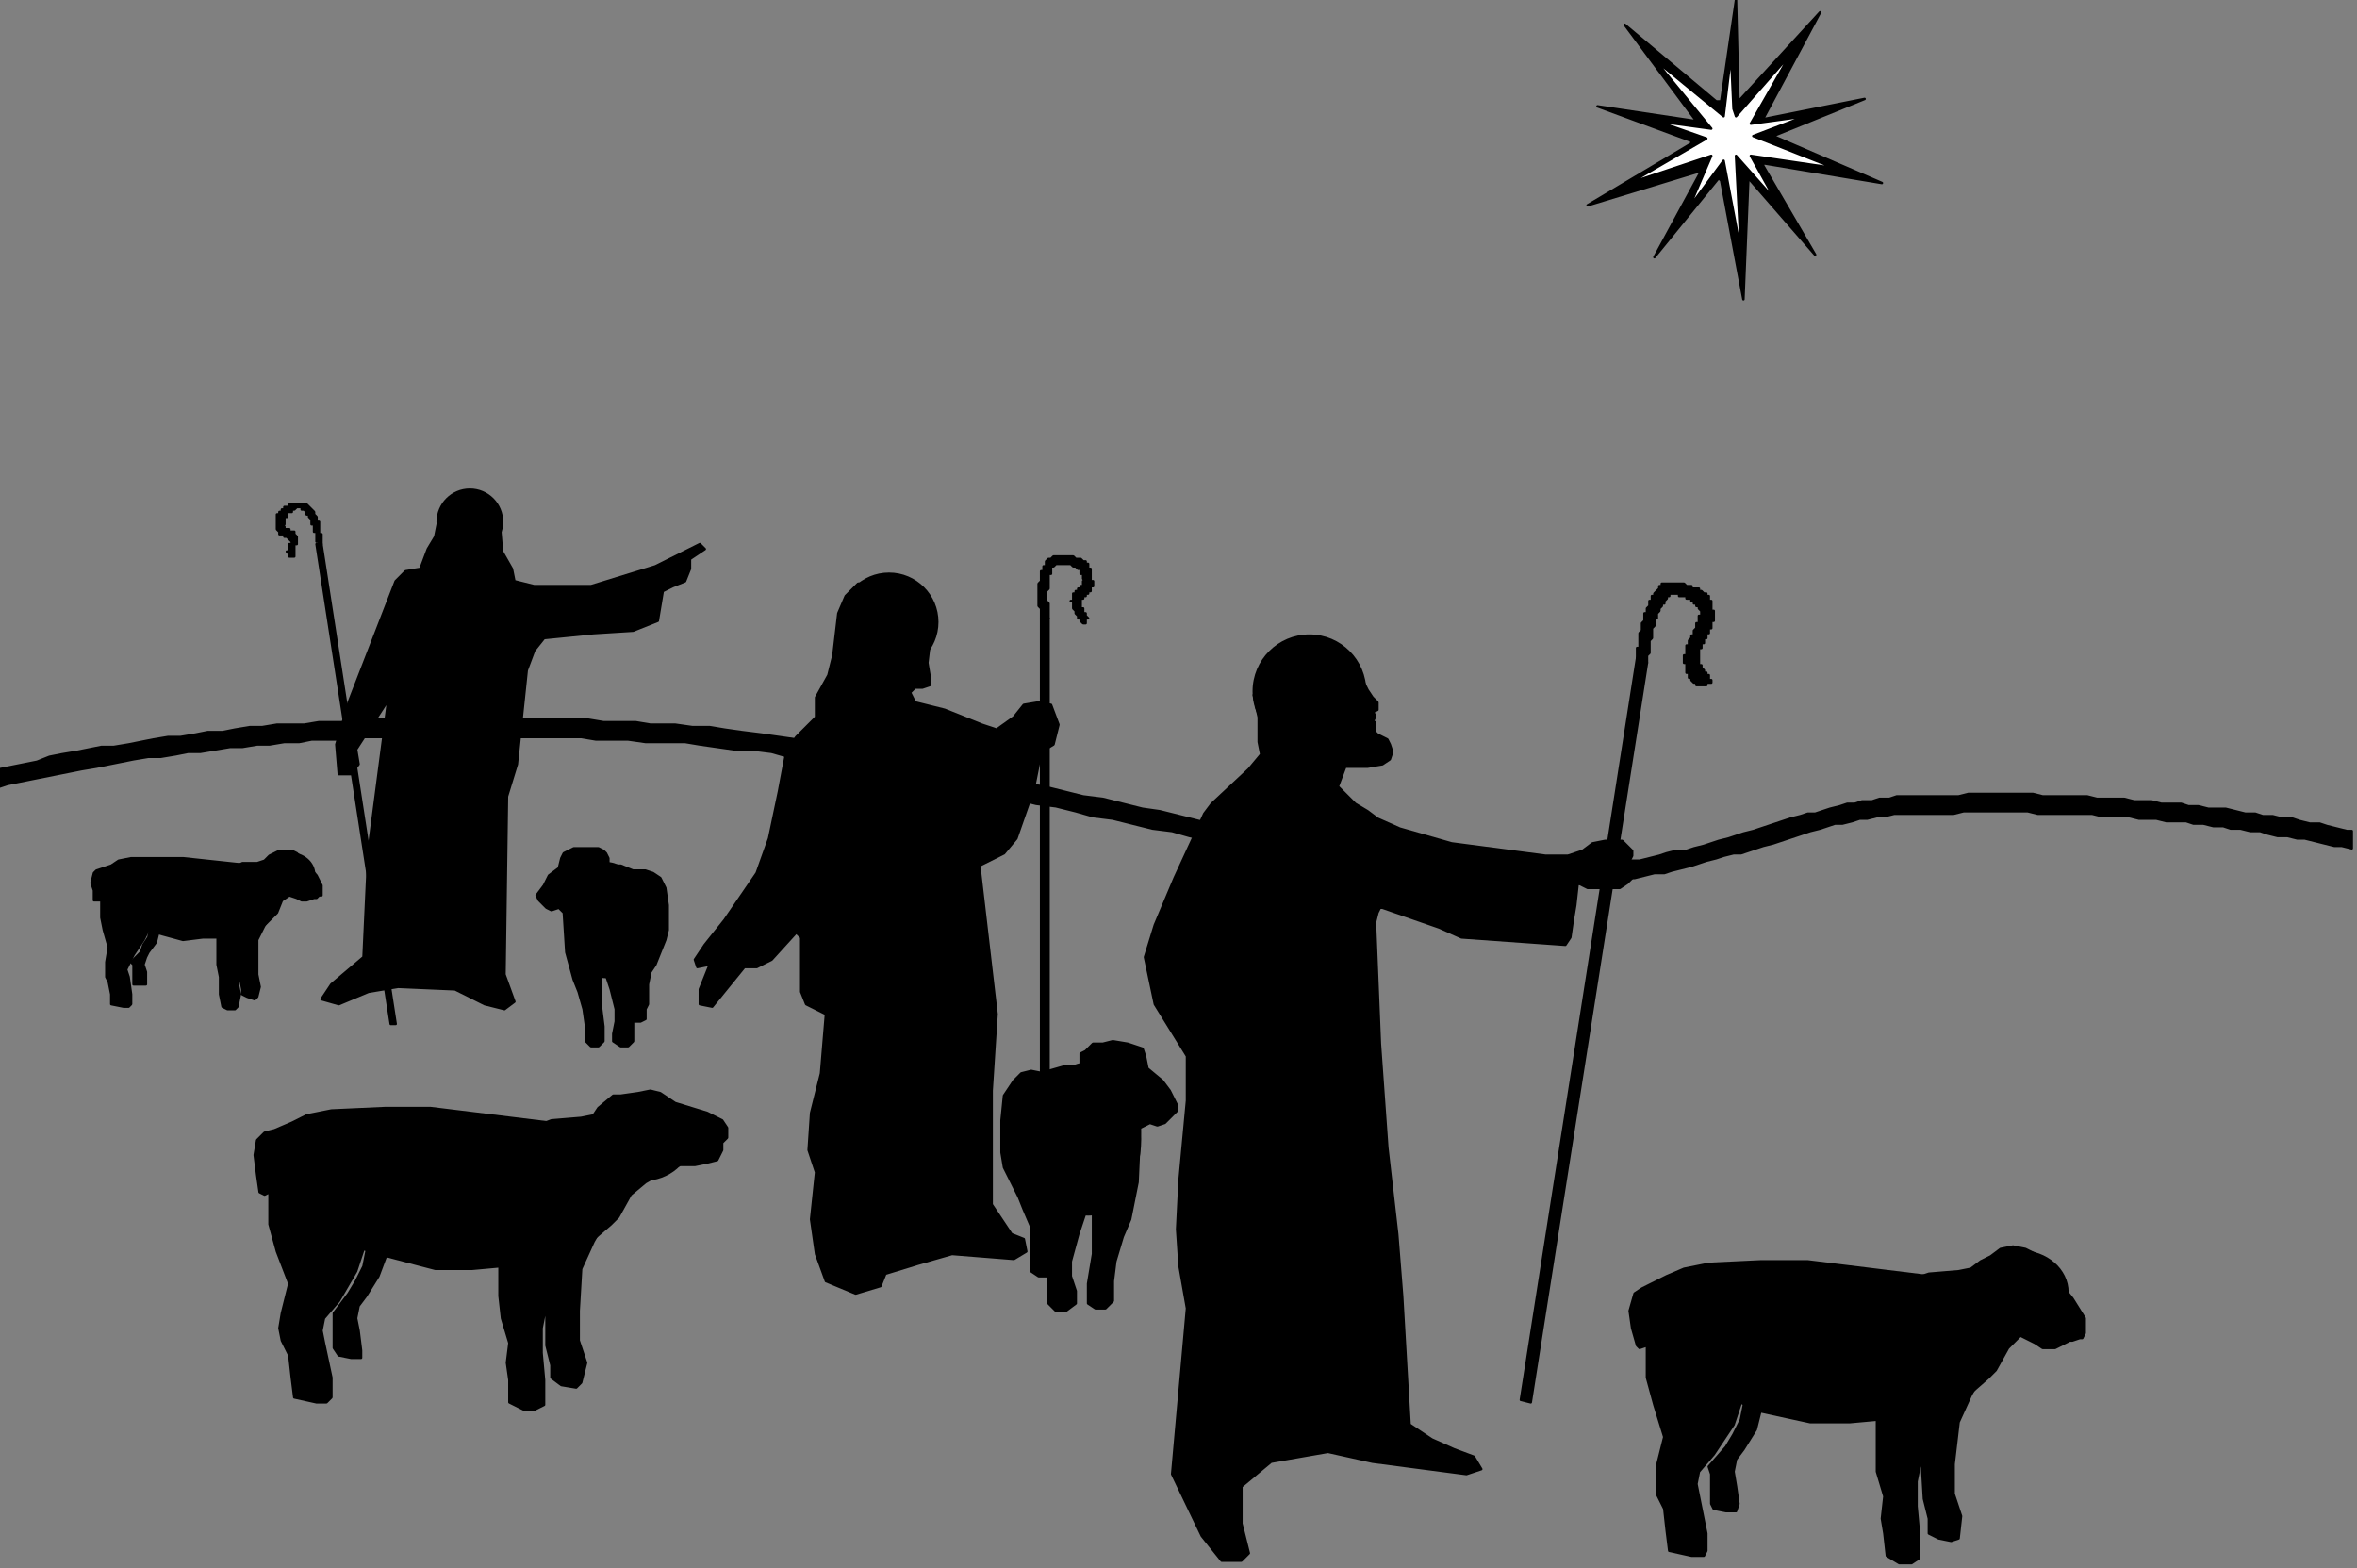 <?xml version="1.0" encoding="UTF-8" standalone="no"?>
<svg
   xmlns:dc="http://purl.org/dc/elements/1.1/"
   xmlns:cc="http://creativecommons.org/ns#"
   xmlns:rdf="http://www.w3.org/1999/02/22-rdf-syntax-ns#"
   xmlns:svg="http://www.w3.org/2000/svg"
   xmlns="http://www.w3.org/2000/svg"
   xmlns:sodipodi="http://sodipodi.sourceforge.net/DTD/sodipodi-0.dtd"
   xmlns:inkscape="http://www.inkscape.org/namespaces/inkscape"
   version="1.0"
   width="80.71mm"
   height="53.7mm"
   id="svg67"
   sodipodi:docname="NAVIT016.WMF">
  <rect width="100%" height="100%" fill="#808080" stroke="none"/>
  <sodipodi:namedview
     pagecolor="#ffffff"
     bordercolor="#666666"
     borderopacity="1"
     objecttolerance="10"
     gridtolerance="10"
     guidetolerance="10"
     inkscape:pageopacity="0"
     inkscape:pageshadow="2"
     inkscape:window-width="640"
     inkscape:window-height="480"
     id="namedview69" />
  <defs
     id="defs3">
    <pattern
       id="WMFhbasepattern"
       patternUnits="userSpaceOnUse"
       width="6"
       height="6"
       x="0"
       y="0" />
  </defs>
  <path
     style="fill:#000000;fill-rule:evenodd;fill-opacity:1;stroke:#000000;stroke-width:0.32px;stroke-linecap:round;stroke-linejoin:round;stroke-miterlimit:4;stroke-dasharray:none;stroke-opacity:1;"
     d="  M 222.115,13.123   L 210.273,3.201   L 219.554,15.683   L 206.752,13.763   L 218.914,18.244   L 218.914,18.564   L 205.472,26.566   L 220.195,22.085   L 214.114,33.287   L 222.435,23.045   L 222.755,23.365   L 225.635,38.728   L 226.276,23.045   L 234.917,32.967   L 228.196,21.445   L 228.196,21.124   L 243.558,23.685   L 229.476,17.604   L 241.318,12.803   L 228.516,15.363   L 228.196,15.363   L 235.557,1.6   L 224.995,13.123   L 224.675,0   L 222.755,13.123   L 222.115,13.123  z "
     id="path5" />
  <path
     style="fill:#ffffff;fill-rule:evenodd;fill-opacity:1;stroke:#000000;stroke-width:0.32px;stroke-linecap:round;stroke-linejoin:round;stroke-miterlimit:4;stroke-dasharray:none;stroke-opacity:1;"
     d="  M 224.675,15.043   L 231.716,7.041   L 226.596,16.003   L 233.637,15.043   L 226.916,17.604   L 237.477,21.765   L 226.596,20.164   L 229.796,25.925   L 224.675,20.164   L 225.315,32.647   L 223.075,20.804   L 218.594,26.886   L 221.475,20.164   L 210.913,23.685   L 220.835,17.924   L 214.434,15.683   L 221.475,16.644   L 214.114,7.682   L 223.075,15.043   L 224.035,7.041   L 224.355,14.083   L 224.675,15.043  z "
     id="path7" />
  <ellipse
     style="fill:#000000;fill-rule:evenodd;fill-opacity:1;stroke:#000000;stroke-width:0.32px;stroke-linecap:round;stroke-linejoin:round;stroke-miterlimit:4;stroke-dasharray:none;stroke-opacity:1;"
     cx="169.467"
     cy="89.459"
     rx="7.201"
     ry="7.201"
     id="ellipse9" />
  <path
     style="fill:#000000;fill-rule:evenodd;fill-opacity:1;stroke:#000000;stroke-width:0.32px;stroke-linecap:round;stroke-linejoin:round;stroke-miterlimit:4;stroke-dasharray:none;stroke-opacity:1;"
     d="  M 162.265,89.939   L 162.906,92.82   L 162.906,95.06   L 162.906,96.02   L 163.226,97.621   L 161.625,99.541   L 156.825,104.022   L 155.864,105.302   L 152.024,113.624   L 149.463,119.705   L 148.183,123.866   L 149.463,129.947   L 153.624,136.669   L 153.624,142.43   L 152.664,152.672   L 152.344,159.074   L 152.664,163.875   L 153.624,169.316   L 151.704,190.76   L 155.544,198.762   L 158.105,201.963   L 160.665,201.963   L 161.625,201.002   L 160.665,197.162   L 160.665,192.361   L 164.506,189.16   L 171.867,187.88   L 177.628,189.16   L 189.79,190.76   L 191.71,190.12   L 190.75,188.52   L 188.19,187.56   L 185.309,186.279   L 182.429,184.359   L 181.468,167.715   L 180.828,159.714   L 179.548,148.511   L 178.588,135.069   L 177.948,119.385   L 178.268,118.105   L 178.588,117.465   L 178.908,117.465   L 186.269,120.025   L 189.15,121.306   L 202.592,122.266   L 203.232,121.306   L 203.552,119.065   L 203.872,117.145   L 204.192,114.264   L 205.472,114.904   L 209.633,114.904   L 210.593,114.264   L 211.233,113.624   L 211.233,112.664   L 211.233,111.704   L 210.913,111.384   L 211.233,110.743   L 211.233,110.103   L 209.953,108.823   L 207.713,108.823   L 206.112,109.143   L 204.832,110.103   L 202.912,110.743   L 200.031,110.743   L 187.869,109.143   L 181.148,107.223   L 178.268,105.942   L 176.988,104.982   L 175.388,104.022   L 174.107,102.742   L 173.147,101.781   L 174.107,99.221   L 176.988,99.221   L 178.908,98.901   L 179.868,98.261   L 180.188,97.301   L 179.868,96.34   L 179.548,95.7   L 178.268,95.06   L 177.948,94.74   L 177.948,94.1   L 177.948,93.46   L 177.628,93.46   L 177.948,92.82   L 177.948,92.5   L 177.628,92.179   L 178.268,91.859   L 178.268,91.539   L 178.268,90.899   L 177.628,90.259   L 176.988,89.299   L 176.028,87.378   L 162.265,89.939  z "
     id="path11" />
  <path
     style="fill:#000000;fill-rule:evenodd;fill-opacity:1;stroke:#000000;stroke-width:0.32px;stroke-linecap:round;stroke-linejoin:round;stroke-miterlimit:4;stroke-dasharray:none;stroke-opacity:1;"
     d="  M 213.153,85.778   L 198.111,181.478   L 196.831,181.158   L 211.873,85.138   L 213.153,85.778  z "
     id="path13" />
  <path
     style="fill:#000000;fill-rule:evenodd;fill-opacity:1;stroke:#000000;stroke-width:0.32px;stroke-linecap:round;stroke-linejoin:round;stroke-miterlimit:4;stroke-dasharray:none;stroke-opacity:1;"
     d="  M 211.873,85.138   L 211.873,83.858   L 212.193,83.858   L 212.193,81.937   L 212.513,81.617   L 212.513,80.657   L 212.833,80.337   L 212.833,79.377   L 213.153,79.377   L 213.153,78.737   L 213.474,78.417   L 213.474,77.776   L 213.794,77.776   L 213.794,77.136   L 214.114,77.136   L 214.114,76.816   L 214.754,76.176   L 214.754,75.856   L 215.074,75.856   L 215.074,75.536   L 217.954,75.536   L 218.274,75.856   L 218.914,75.856   L 218.914,76.176   L 219.875,76.176   L 219.875,76.496   L 220.195,76.496   L 220.515,76.816   L 220.835,76.816   L 220.835,77.136   L 221.155,77.136   L 221.155,77.776   L 221.475,77.776   L 221.475,79.057   L 221.795,79.057   L 221.795,80.337   L 221.475,80.337   L 221.475,81.297   L 221.155,81.297   L 221.155,81.937   L 220.835,81.937   L 220.835,82.577   L 220.515,82.577   L 220.515,83.218   L 220.195,83.218   L 220.195,83.858   L 219.875,83.858   L 219.875,85.138   L 219.554,85.138   L 219.875,85.138   L 219.875,86.098   L 220.195,86.098   L 220.195,86.418   L 220.515,86.738   L 220.515,87.058   L 220.835,87.058   L 220.835,87.378   L 221.155,87.378   L 221.155,88.019   L 221.475,88.019   L 221.475,88.339   L 220.835,88.339   L 220.835,88.659   L 219.554,88.659   L 219.554,88.339   L 219.234,88.339   L 218.914,88.019   L 218.914,87.699   L 218.594,87.699   L 218.594,87.058   L 218.274,87.058   L 218.274,85.778   L 217.954,85.778   L 217.954,84.818   L 218.274,84.818   L 218.274,83.538   L 218.594,83.538   L 218.594,82.897   L 218.914,82.577   L 218.914,82.257   L 219.234,82.257   L 219.234,81.617   L 219.554,81.297   L 219.554,80.657   L 219.875,80.657   L 219.875,79.697   L 220.195,79.697   L 220.195,79.057   L 219.875,78.737   L 219.875,78.417   L 219.554,78.417   L 219.554,78.096   L 219.234,78.096   L 219.234,77.776   L 218.914,77.776   L 218.914,77.456   L 218.274,77.456   L 218.274,77.136   L 217.314,77.136   L 217.314,76.816   L 216.034,76.816   L 216.034,77.136   L 215.714,77.136   L 215.714,77.456   L 215.394,77.776   L 215.394,78.096   L 215.074,78.096   L 215.074,78.417   L 214.754,78.737   L 214.754,79.057   L 214.434,79.377   L 214.434,80.017   L 214.114,80.017   L 214.114,80.977   L 213.794,81.297   L 213.794,82.577   L 213.474,82.897   L 213.474,84.498   L 213.153,84.818   L 213.153,85.778   L 211.873,85.138  z "
     id="path15" />
  <path
     style="fill:#000000;fill-rule:evenodd;fill-opacity:1;stroke:#000000;stroke-width:0.32px;stroke-linecap:round;stroke-linejoin:round;stroke-miterlimit:4;stroke-dasharray:none;stroke-opacity:1;"
     d="  M 227.876,182.439   L 227.236,184.999   L 225.635,187.56   L 224.675,188.84   L 224.355,190.44   L 224.675,192.361   L 224.995,194.601   L 224.675,195.561   L 223.395,195.561   L 221.795,195.241   L 221.475,194.601   L 221.475,192.361   L 221.475,190.76   L 221.155,189.8   L 223.395,187.24   L 224.355,185.639   L 225.315,183.719   L 225.955,180.518   L 227.876,182.439  z "
     id="path17" />
  <ellipse
     style="fill:#000000;fill-rule:evenodd;fill-opacity:1;stroke:#000000;stroke-width:0.32px;stroke-linecap:round;stroke-linejoin:round;stroke-miterlimit:4;stroke-dasharray:none;stroke-opacity:1;"
     cx="261.481"
     cy="167.235"
     rx="6.081"
     ry="5.281"
     id="ellipse19" />
  <path
     style="fill:#000000;fill-rule:evenodd;fill-opacity:1;stroke:#000000;stroke-width:0.32px;stroke-linecap:round;stroke-linejoin:round;stroke-miterlimit:4;stroke-dasharray:none;stroke-opacity:1;"
     d="  M 252.2,165.475   L 233.957,163.234   L 227.876,163.234   L 221.155,163.555   L 217.954,164.195   L 215.714,165.155   L 213.794,166.115   L 212.513,166.755   L 211.553,167.395   L 210.913,169.636   L 211.233,171.876   L 211.873,174.117   L 212.193,174.437   L 213.153,174.117   L 213.153,178.278   L 214.114,181.798   L 215.394,185.959   L 214.434,189.8   L 214.434,191.72   L 214.434,193.321   L 215.394,195.241   L 215.714,198.122   L 216.034,200.682   L 218.914,201.322   L 220.515,201.322   L 220.835,200.682   L 220.835,198.442   L 219.875,193.641   L 219.554,192.041   L 219.875,190.44   L 221.795,188.2   L 224.355,184.359   L 225.315,181.478   L 226.916,182.439   L 234.277,184.039   L 239.398,184.039   L 242.918,183.719   L 242.918,187.56   L 242.918,190.44   L 243.878,193.641   L 243.558,196.521   L 243.878,198.442   L 244.198,201.322   L 245.799,202.283   L 247.399,202.283   L 248.359,201.643   L 248.359,198.442   L 248.039,194.921   L 248.039,191.72   L 248.679,188.52   L 248.999,193.961   L 249.639,196.521   L 249.639,198.442   L 250.919,199.082   L 252.52,199.402   L 253.48,199.082   L 253.8,196.201   L 252.84,193.321   L 252.84,189.48   L 253.48,184.039   L 255.08,180.518   L 256.36,178.278   L 257.32,175.397   L 257.64,171.876   L 252.2,165.475  z "
     id="path21" />
  <path
     style="fill:#000000;fill-rule:evenodd;fill-opacity:1;stroke:#000000;stroke-width:0.32px;stroke-linecap:round;stroke-linejoin:round;stroke-miterlimit:4;stroke-dasharray:none;stroke-opacity:1;"
     d="  M 246.759,165.795   L 249.639,164.835   L 253.48,164.515   L 255.08,164.195   L 256.36,163.234   L 257.64,162.594   L 258.921,161.634   L 260.521,161.314   L 262.121,161.634   L 263.401,162.274   L 264.361,163.234   L 268.202,168.035   L 269.802,170.596   L 269.802,172.516   L 269.482,173.157   L 269.162,173.157   L 268.202,173.477   L 267.882,173.477   L 265.962,174.437   L 264.361,174.437   L 263.401,173.797   L 261.481,172.836   L 259.881,174.437   L 258.281,177.317   L 257.32,178.278   L 254.76,180.518   L 246.759,165.795  z "
     id="path23" />
  <path
     style="fill:#000000;fill-rule:evenodd;fill-opacity:1;stroke:#000000;stroke-width:0.32px;stroke-linecap:round;stroke-linejoin:round;stroke-miterlimit:4;stroke-dasharray:none;stroke-opacity:1;"
     d="  M 20.483,120.665   L 20.163,121.946   L 19.203,123.226   L 18.883,123.866   L 18.563,124.826   L 18.883,125.787   L 18.883,127.067   L 18.883,127.387   L 18.243,127.387   L 17.283,127.387   L 17.283,126.747   L 17.283,125.787   L 17.283,124.826   L 16.963,124.506   L 18.243,123.226   L 18.563,122.266   L 19.203,121.306   L 19.523,119.705   L 20.483,120.665  z "
     id="path25" />
  <ellipse
     style="fill:#000000;fill-rule:evenodd;fill-opacity:1;stroke:#000000;stroke-width:0.32px;stroke-linecap:round;stroke-linejoin:round;stroke-miterlimit:4;stroke-dasharray:none;stroke-opacity:1;"
     cx="37.446"
     cy="113.144"
     rx="3.201"
     ry="2.72"
     id="ellipse27" />
  <path
     style="fill:#000000;fill-rule:evenodd;fill-opacity:1;stroke:#000000;stroke-width:0.32px;stroke-linecap:round;stroke-linejoin:round;stroke-miterlimit:4;stroke-dasharray:none;stroke-opacity:1;"
     d="  M 32.645,112.024   L 23.684,111.063   L 20.483,111.063   L 16.963,111.063   L 15.362,111.384   L 14.402,112.024   L 13.442,112.344   L 12.482,112.664   L 12.162,112.984   L 11.842,114.264   L 12.162,115.224   L 12.162,116.505   L 12.482,116.505   L 13.122,116.505   L 13.122,118.745   L 13.442,120.345   L 14.082,122.586   L 13.762,124.506   L 13.762,125.466   L 13.762,126.427   L 14.082,127.067   L 14.402,128.667   L 14.402,129.947   L 16.003,130.268   L 16.643,130.268   L 16.963,129.947   L 16.963,128.667   L 16.643,126.427   L 16.323,125.466   L 16.643,124.826   L 17.283,123.546   L 18.563,121.626   L 19.203,120.345   L 20.163,120.665   L 23.684,121.626   L 26.244,121.306   L 28.164,121.306   L 28.164,123.226   L 28.164,124.826   L 28.484,126.427   L 28.484,127.707   L 28.484,128.667   L 28.805,130.268   L 29.445,130.588   L 30.405,130.588   L 30.725,130.268   L 31.045,128.667   L 30.725,127.067   L 30.725,125.466   L 31.045,123.866   L 31.045,126.427   L 31.365,128.027   L 31.365,128.667   L 32.005,128.987   L 32.965,129.307   L 33.285,128.987   L 33.605,127.707   L 33.285,126.107   L 33.285,124.186   L 33.285,121.626   L 34.245,119.705   L 34.885,118.745   L 35.206,117.145   L 35.526,115.224   L 32.645,112.024  z "
     id="path29" />
  <path
     style="fill:#000000;fill-rule:evenodd;fill-opacity:1;stroke:#000000;stroke-width:0.32px;stroke-linecap:round;stroke-linejoin:round;stroke-miterlimit:4;stroke-dasharray:none;stroke-opacity:1;"
     d="  M 30.085,112.344   L 31.365,111.704   L 33.285,111.704   L 34.245,111.384   L 34.885,110.743   L 35.526,110.423   L 36.166,110.103   L 37.126,110.103   L 37.766,110.103   L 38.406,110.423   L 39.046,111.063   L 40.966,113.304   L 41.607,114.584   L 41.607,115.544   L 41.607,115.864   L 41.286,115.864   L 40.966,116.185   L 40.646,116.185   L 39.686,116.505   L 39.046,116.505   L 38.406,116.185   L 37.446,115.864   L 36.486,116.505   L 35.846,118.105   L 35.206,118.745   L 34.245,119.705   L 30.085,112.344  z "
     id="path31" />
  <ellipse
     style="fill:#000000;fill-rule:evenodd;fill-opacity:1;stroke:#000000;stroke-width:0.32px;stroke-linecap:round;stroke-linejoin:round;stroke-miterlimit:4;stroke-dasharray:none;stroke-opacity:1;"
     cx="115.058"
     cy="80.497"
     rx="6.241"
     ry="6.241"
     id="ellipse33" />
  <ellipse
     style="fill:#000000;fill-rule:evenodd;fill-opacity:1;stroke:#000000;stroke-width:0.32px;stroke-linecap:round;stroke-linejoin:round;stroke-miterlimit:4;stroke-dasharray:none;stroke-opacity:1;"
     cx="60.81"
     cy="67.534"
     rx="4.161"
     ry="4.161"
     id="ellipse35" />
  <path
     style="fill:#000000;fill-rule:evenodd;fill-opacity:1;stroke:#000000;stroke-width:0.32px;stroke-linecap:round;stroke-linejoin:round;stroke-miterlimit:4;stroke-dasharray:none;stroke-opacity:1;"
     d="  M 117.778,75.536   L 111.057,75.536   L 109.457,77.136   L 108.497,79.377   L 107.857,84.818   L 107.217,87.378   L 105.617,90.259   L 105.617,92.82   L 103.056,95.38   L 101.776,97.301   L 100.816,102.422   L 99.536,108.503   L 97.935,112.984   L 93.775,119.065   L 91.214,122.266   L 89.934,124.186   L 90.254,125.146   L 91.854,124.826   L 90.574,128.027   L 90.574,129.947   L 92.174,130.268   L 96.335,125.146   L 97.935,125.146   L 99.856,124.186   L 103.056,120.665   L 103.696,121.306   L 103.696,128.347   L 104.336,129.947   L 106.897,131.228   L 106.257,138.909   L 104.976,144.03   L 104.656,148.831   L 105.617,151.712   L 104.976,157.793   L 105.617,162.274   L 106.897,165.795   L 110.737,167.395   L 113.938,166.435   L 114.578,164.835   L 118.739,163.555   L 123.219,162.274   L 131.221,162.914   L 132.821,161.954   L 132.501,160.354   L 130.901,159.714   L 128.34,155.873   L 128.34,141.15   L 128.98,131.228   L 126.74,112.024   L 129.94,110.423   L 131.541,108.503   L 133.781,102.102   L 134.741,97.301   L 136.341,96.34   L 136.982,93.78   L 136.021,91.219   L 134.421,90.899   L 132.501,91.219   L 131.221,92.82   L 128.98,94.42   L 127.06,93.78   L 122.259,91.859   L 118.419,90.899   L 117.778,89.619   L 118.419,88.979   L 119.379,88.979   L 120.339,88.659   L 120.339,87.699   L 120.019,85.778   L 120.659,80.337   L 117.778,75.536  z "
     id="path37" />
  <path
     style="fill:#000000;fill-rule:evenodd;fill-opacity:1;stroke:#000000;stroke-width:0.32px;stroke-linecap:round;stroke-linejoin:round;stroke-miterlimit:4;stroke-dasharray:none;stroke-opacity:1;"
     d="  M 135.701,80.017   L 135.701,164.835   L 134.741,164.835   L 134.741,80.017   L 135.701,80.017  z "
     id="path39" />
  <path
     style="fill:#000000;fill-rule:evenodd;fill-opacity:1;stroke:#000000;stroke-width:0.32px;stroke-linecap:round;stroke-linejoin:round;stroke-miterlimit:4;stroke-dasharray:none;stroke-opacity:1;"
     d="  M 134.741,80.017   L 134.741,78.737   L 134.421,78.417   L 134.421,75.536   L 134.741,75.216   L 134.741,73.936   L 135.061,73.936   L 135.061,73.295   L 135.381,73.295   L 135.381,72.655   L 135.701,72.335   L 136.021,72.335   L 136.341,72.015   L 138.902,72.015   L 139.222,72.335   L 139.862,72.335   L 140.182,72.655   L 140.502,72.655   L 140.502,72.975   L 140.822,72.975   L 140.822,73.616   L 141.142,73.616   L 141.142,75.216   L 141.462,75.216   L 141.462,75.856   L 141.142,75.856   L 141.142,76.496   L 140.822,76.496   L 140.822,76.816   L 140.502,76.816   L 140.502,77.136   L 140.182,77.136   L 140.182,77.456   L 139.862,77.456   L 139.862,78.096   L 139.542,78.096   L 139.862,78.096   L 139.862,78.737   L 140.182,78.737   L 140.182,79.377   L 140.502,79.377   L 140.502,79.697   L 140.822,80.017   L 140.502,80.017   L 140.502,80.657   L 140.182,80.657   L 139.862,80.337   L 139.862,80.017   L 139.542,80.017   L 139.542,79.697   L 139.222,79.377   L 139.222,79.057   L 138.902,78.737   L 138.902,77.776   L 138.582,77.776   L 138.902,77.776   L 138.902,76.816   L 139.222,76.816   L 139.222,76.496   L 139.542,76.496   L 139.542,76.176   L 139.862,76.176   L 139.862,75.856   L 140.182,75.856   L 140.182,75.216   L 140.502,75.216   L 140.182,74.896   L 140.182,74.256   L 139.862,74.256   L 139.862,73.616   L 139.542,73.616   L 139.222,73.295   L 138.902,73.295   L 138.582,72.975   L 136.661,72.975   L 136.341,73.295   L 136.021,73.295   L 136.021,74.256   L 135.701,74.256   L 135.701,76.176   L 135.381,76.496   L 135.381,77.776   L 135.701,78.096   L 135.701,80.017   L 134.741,80.017  z "
     id="path41" />
  <ellipse
     style="fill:#000000;fill-rule:evenodd;fill-opacity:1;stroke:#000000;stroke-width:0.32px;stroke-linecap:round;stroke-linejoin:round;stroke-miterlimit:4;stroke-dasharray:none;stroke-opacity:1;"
     cx="140.822"
     cy="147.391"
     rx="6.721"
     ry="9.762"
     id="ellipse43" />
  <path
     style="fill:#000000;fill-rule:evenodd;fill-opacity:1;stroke:#000000;stroke-width:0.32px;stroke-linecap:round;stroke-linejoin:round;stroke-miterlimit:4;stroke-dasharray:none;stroke-opacity:1;"
     d="  M 137.942,137.949   L 135.701,138.589   L 135.061,138.909   L 133.461,138.589   L 132.181,138.909   L 131.221,139.87   L 129.94,141.79   L 129.62,144.991   L 129.62,147.231   L 129.62,149.151   L 129.94,151.072   L 130.901,152.992   L 131.861,154.913   L 132.501,156.513   L 133.461,158.754   L 133.461,161.954   L 133.461,163.234   L 133.461,164.515   L 134.421,165.155   L 135.701,165.155   L 135.701,168.676   L 136.661,169.636   L 137.942,169.636   L 139.222,168.676   L 139.222,167.075   L 138.582,165.155   L 138.582,163.234   L 139.542,159.714   L 140.502,156.833   L 141.462,156.833   L 141.462,158.433   L 141.462,162.274   L 140.822,166.115   L 140.822,168.676   L 141.782,169.316   L 143.062,169.316   L 144.023,168.356   L 144.023,165.795   L 144.343,163.234   L 145.303,160.034   L 146.263,157.793   L 147.223,152.992   L 147.543,145.951   L 148.823,145.311   L 149.784,145.631   L 150.744,145.311   L 151.704,144.35   L 152.344,143.71   L 152.344,143.07   L 151.384,141.15   L 150.424,139.87   L 148.503,138.269   L 148.183,136.669   L 147.863,135.709   L 145.943,135.069   L 144.023,134.748   L 142.742,135.069   L 141.462,135.069   L 141.142,135.389   L 140.502,136.029   L 139.862,136.349   L 139.862,136.989   L 139.862,137.949   L 137.942,137.949  z "
     id="path45" />
  <path
     style="fill:#000000;fill-rule:evenodd;fill-opacity:1;stroke:#000000;stroke-width:0.32px;stroke-linecap:round;stroke-linejoin:round;stroke-miterlimit:4;stroke-dasharray:none;stroke-opacity:1;"
     d="  M 64.65,67.534   L 64.97,71.375   L 66.25,73.616   L 66.57,75.216   L 69.131,75.856   L 76.492,75.856   L 84.813,73.295   L 90.574,70.415   L 91.214,71.055   L 89.294,72.335   L 89.294,73.616   L 88.654,75.216   L 87.054,75.856   L 85.773,76.496   L 85.133,80.337   L 81.933,81.617   L 76.812,81.937   L 70.411,82.577   L 69.131,84.178   L 68.171,86.738   L 66.89,98.901   L 65.61,103.062   L 65.29,126.107   L 66.57,129.627   L 65.29,130.588   L 62.73,129.947   L 58.889,128.027   L 51.528,127.707   L 47.687,128.347   L 43.847,129.947   L 41.607,129.307   L 42.887,127.387   L 47.047,123.866   L 47.687,110.103   L 50.248,90.579   L 46.087,96.98   L 46.407,98.901   L 45.447,100.181   L 43.847,100.181   L 43.527,96.34   L 45.127,90.899   L 51.208,75.216   L 52.488,73.936   L 54.409,73.616   L 55.369,71.055   L 56.329,69.455   L 56.969,66.254   L 64.65,67.534  z "
     id="path47" />
  <path
     style="fill:#000000;fill-rule:evenodd;fill-opacity:1;stroke:#000000;stroke-width:0.32px;stroke-linecap:round;stroke-linejoin:round;stroke-miterlimit:4;stroke-dasharray:none;stroke-opacity:1;"
     d="  M 49.928,162.594   L 48.968,165.155   L 47.367,167.715   L 46.407,168.996   L 46.087,170.596   L 46.407,172.196   L 46.727,174.757   L 46.727,175.717   L 45.447,175.717   L 43.847,175.397   L 43.207,174.437   L 43.207,172.516   L 43.207,170.916   L 43.207,169.956   L 45.127,167.395   L 46.087,165.795   L 47.047,163.875   L 47.687,160.674   L 49.928,162.594  z "
     id="path49" />
  <ellipse
     style="fill:#000000;fill-rule:evenodd;fill-opacity:1;stroke:#000000;stroke-width:0.32px;stroke-linecap:round;stroke-linejoin:round;stroke-miterlimit:4;stroke-dasharray:none;stroke-opacity:1;"
     cx="83.213"
     cy="147.391"
     rx="6.081"
     ry="5.281"
     id="ellipse51" />
  <path
     style="fill:#000000;fill-rule:evenodd;fill-opacity:1;stroke:#000000;stroke-width:0.32px;stroke-linecap:round;stroke-linejoin:round;stroke-miterlimit:4;stroke-dasharray:none;stroke-opacity:1;"
     d="  M 73.932,145.631   L 55.689,143.39   L 49.928,143.39   L 42.887,143.71   L 39.686,144.35   L 37.766,145.311   L 35.526,146.271   L 34.245,146.591   L 33.285,147.551   L 32.965,149.472   L 33.285,152.032   L 33.605,154.273   L 34.245,154.593   L 34.885,154.273   L 34.885,158.433   L 35.846,161.954   L 37.446,166.115   L 36.486,169.956   L 36.166,171.876   L 36.486,173.477   L 37.446,175.397   L 37.766,178.278   L 38.086,180.838   L 40.966,181.478   L 42.247,181.478   L 42.887,180.838   L 42.887,178.278   L 41.927,173.797   L 41.607,172.196   L 41.927,170.596   L 43.847,168.356   L 46.087,164.515   L 47.047,161.634   L 48.968,162.274   L 56.329,164.195   L 61.13,164.195   L 64.65,163.875   L 64.65,167.715   L 64.97,170.596   L 65.93,173.797   L 65.61,176.357   L 65.93,178.598   L 65.93,181.478   L 67.851,182.439   L 69.131,182.439   L 70.411,181.798   L 70.411,178.598   L 70.091,175.077   L 70.091,171.876   L 70.731,168.676   L 70.731,174.117   L 71.371,176.677   L 71.371,178.278   L 72.651,179.238   L 74.572,179.558   L 75.212,178.918   L 75.852,176.357   L 74.892,173.477   L 74.892,169.636   L 75.212,164.195   L 76.812,160.674   L 78.092,158.433   L 79.052,155.553   L 79.693,152.032   L 73.932,145.631  z "
     id="path53" />
  <path
     style="fill:#000000;fill-rule:evenodd;fill-opacity:1;stroke:#000000;stroke-width:0.32px;stroke-linecap:round;stroke-linejoin:round;stroke-miterlimit:4;stroke-dasharray:none;stroke-opacity:1;"
     d="  M 68.811,145.951   L 71.371,144.991   L 75.212,144.671   L 76.812,144.35   L 77.452,143.39   L 79.372,141.79   L 80.333,141.79   L 82.573,141.47   L 84.173,141.15   L 85.453,141.47   L 87.374,142.75   L 91.534,144.03   L 93.455,144.991   L 94.095,145.951   L 94.095,147.231   L 93.455,147.871   L 93.455,148.831   L 92.815,150.112   L 91.534,150.432   L 89.934,150.752   L 88.014,150.752   L 85.773,151.712   L 83.533,152.992   L 81.613,154.593   L 80.013,157.473   L 79.052,158.433   L 76.812,160.354   L 68.811,145.951  z "
     id="path55" />
  <ellipse
     style="fill:#000000;fill-rule:evenodd;fill-opacity:1;stroke:#000000;stroke-width:0.32px;stroke-linecap:round;stroke-linejoin:round;stroke-miterlimit:4;stroke-dasharray:none;stroke-opacity:1;"
     cx="78.412"
     cy="119.065"
     rx="5.121"
     ry="7.361"
     id="ellipse57" />
  <path
     style="fill:#000000;fill-rule:evenodd;fill-opacity:1;stroke:#000000;stroke-width:0.32px;stroke-linecap:round;stroke-linejoin:round;stroke-miterlimit:4;stroke-dasharray:none;stroke-opacity:1;"
     d="  M 80.333,112.024   L 81.933,112.664   L 82.573,112.664   L 83.533,112.664   L 84.493,112.984   L 85.453,113.624   L 86.094,114.904   L 86.414,117.145   L 86.414,119.065   L 86.414,120.345   L 86.094,121.626   L 85.453,123.226   L 84.813,124.826   L 84.173,125.787   L 83.853,127.387   L 83.853,129.947   L 83.533,130.588   L 83.533,131.868   L 82.893,132.188   L 81.933,132.188   L 81.933,134.748   L 81.293,135.389   L 80.333,135.389   L 79.372,134.748   L 79.372,133.788   L 79.693,132.188   L 79.693,130.588   L 79.052,128.027   L 78.412,126.107   L 77.772,126.107   L 77.772,127.067   L 77.772,130.268   L 78.092,132.828   L 78.092,134.748   L 77.452,135.389   L 76.492,135.389   L 75.852,134.748   L 75.852,132.828   L 75.532,130.588   L 74.892,128.347   L 74.252,126.747   L 73.292,123.226   L 72.971,118.105   L 72.331,117.465   L 71.371,117.785   L 70.731,117.465   L 70.091,116.825   L 69.771,116.505   L 69.451,115.864   L 70.411,114.584   L 71.051,113.304   L 72.331,112.344   L 72.651,111.063   L 72.971,110.423   L 74.252,109.783   L 75.532,109.783   L 76.492,109.783   L 77.452,109.783   L 78.092,110.103   L 78.412,110.423   L 78.732,111.063   L 78.732,111.384   L 78.732,112.024   L 80.333,112.024  z "
     id="path59" />
  <path
     style="fill:#000000;fill-rule:evenodd;fill-opacity:1;stroke:#000000;stroke-width:0.32px;stroke-linecap:round;stroke-linejoin:round;stroke-miterlimit:4;stroke-dasharray:none;stroke-opacity:1;"
     d="  M 0,99.541   L 3.201,98.901   L 4.801,98.581   L 6.401,97.941   L 8.001,97.621   L 9.922,97.301   L 13.122,96.66   L 14.722,96.66   L 16.643,96.34   L 19.843,95.7   L 21.763,95.38   L 23.364,95.38   L 25.284,95.06   L 26.884,94.74   L 28.805,94.74   L 30.405,94.42   L 32.325,94.1   L 33.925,94.1   L 35.846,93.78   L 39.366,93.78   L 41.286,93.46   L 45.127,93.46   L 46.727,93.14   L 54.409,93.14   L 56.329,92.82   L 66.25,92.82   L 68.171,93.14   L 76.172,93.14   L 78.092,93.46   L 82.253,93.46   L 84.173,93.78   L 87.374,93.78   L 89.614,94.1   L 91.854,94.1   L 93.775,94.42   L 96.015,94.74   L 98.575,95.06   L 103.056,95.7   L 105.617,96.02   L 107.857,96.66   L 110.417,96.98   L 112.658,97.301   L 115.218,97.941   L 117.778,98.261   L 120.019,98.901   L 122.579,99.221   L 125.14,99.861   L 127.7,100.181   L 132.821,101.461   L 135.061,101.781   L 140.182,103.062   L 142.742,103.382   L 147.863,104.662   L 150.104,104.982   L 155.224,106.262   L 157.465,106.582   L 160.025,107.223   L 162.265,107.543   L 164.506,108.183   L 167.066,108.503   L 169.307,108.823   L 171.547,109.463   L 176.028,110.103   L 177.948,110.423   L 182.429,111.063   L 186.269,111.704   L 188.19,111.704   L 190.11,112.024   L 191.71,112.024   L 192.99,112.344   L 202.592,112.344   L 203.872,112.024   L 206.752,112.024   L 208.353,111.704   L 209.633,111.704   L 210.913,111.384   L 212.193,111.384   L 214.754,110.743   L 215.714,110.423   L 216.994,110.103   L 218.274,110.103   L 219.234,109.783   L 220.515,109.463   L 222.435,108.823   L 223.715,108.503   L 225.635,107.863   L 226.916,107.543   L 228.836,106.903   L 230.756,106.262   L 231.716,105.942   L 232.997,105.622   L 233.957,105.302   L 234.917,105.302   L 236.837,104.662   L 238.117,104.342   L 239.078,104.022   L 240.038,104.022   L 240.998,103.702   L 242.278,103.702   L 243.238,103.382   L 244.518,103.382   L 245.479,103.062   L 253.48,103.062   L 254.76,102.742   L 263.081,102.742   L 264.361,103.062   L 270.122,103.062   L 271.403,103.382   L 274.923,103.382   L 276.203,103.702   L 278.444,103.702   L 279.724,104.022   L 282.284,104.022   L 283.244,104.342   L 284.525,104.342   L 285.805,104.662   L 288.045,104.662   L 290.606,105.302   L 291.886,105.302   L 292.846,105.622   L 294.126,105.622   L 295.406,105.942   L 296.687,105.942   L 297.647,106.262   L 298.927,106.582   L 300.207,106.582   L 301.167,106.903   L 303.728,107.543   L 304.368,107.543   L 304.368,109.783   L 303.088,109.463   L 302.127,109.463   L 299.567,108.823   L 298.287,108.503   L 297.327,108.503   L 296.046,108.183   L 294.766,108.183   L 293.486,107.863   L 292.526,107.543   L 291.246,107.543   L 289.966,107.223   L 288.685,107.223   L 287.725,106.903   L 286.445,106.903   L 285.165,106.582   L 283.885,106.582   L 282.924,106.262   L 280.364,106.262   L 279.084,105.942   L 276.843,105.942   L 275.563,105.622   L 272.043,105.622   L 270.762,105.302   L 263.721,105.302   L 262.441,104.982   L 254.12,104.982   L 252.84,105.302   L 245.158,105.302   L 243.878,105.622   L 242.918,105.622   L 241.638,105.942   L 240.678,105.942   L 239.718,106.262   L 238.437,106.582   L 237.477,106.582   L 235.557,107.223   L 234.277,107.543   L 232.356,108.183   L 230.436,108.823   L 229.476,109.143   L 228.196,109.463   L 226.276,110.103   L 225.315,110.423   L 224.355,110.423   L 223.075,110.743   L 222.115,111.063   L 220.835,111.384   L 218.914,112.024   L 216.354,112.664   L 215.394,112.984   L 214.114,112.984   L 211.553,113.624   L 210.273,113.624   L 208.993,113.944   L 207.713,113.944   L 206.112,114.264   L 204.832,114.264   L 203.232,114.584   L 192.99,114.584   L 191.07,114.264   L 189.15,114.264   L 185.309,113.624   L 183.389,113.624   L 181.468,113.304   L 176.988,112.664   L 175.067,112.344   L 172.827,111.704   L 168.346,111.063   L 165.786,110.423   L 161.305,109.783   L 158.745,109.143   L 156.505,108.823   L 153.944,108.183   L 151.704,107.543   L 149.143,107.223   L 144.023,105.942   L 141.462,105.622   L 139.222,104.982   L 136.661,104.342   L 134.101,104.022   L 128.98,102.742   L 126.42,102.422   L 123.859,101.781   L 121.619,101.141   L 119.059,100.821   L 116.498,100.181   L 113.938,99.861   L 111.698,99.541   L 109.137,98.901   L 106.897,98.581   L 104.336,98.261   L 102.096,97.941   L 99.856,97.301   L 97.295,96.98   L 95.055,96.98   L 90.574,96.34   L 88.654,96.02   L 83.533,96.02   L 81.293,95.7   L 77.132,95.7   L 75.212,95.38   L 67.211,95.38   L 65.29,95.06   L 55.369,95.06   L 53.448,95.38   L 46.087,95.38   L 44.167,95.7   L 40.326,95.7   L 38.726,96.02   L 36.806,96.02   L 34.885,96.34   L 33.285,96.34   L 31.365,96.66   L 29.765,96.66   L 25.924,97.301   L 24.324,97.301   L 22.724,97.621   L 20.803,97.941   L 19.203,97.941   L 17.283,98.261   L 14.082,98.901   L 12.482,99.221   L 10.562,99.541   L 7.361,100.181   L 4.161,100.821   L 0.96,101.461   L 0,101.781   L 0,99.541  z "
     id="path61" />
  <path
     style="fill:#000000;fill-rule:evenodd;fill-opacity:1;stroke:#000000;stroke-width:0.32px;stroke-linecap:round;stroke-linejoin:round;stroke-miterlimit:4;stroke-dasharray:none;stroke-opacity:1;"
     d="  M 40.966,70.415   L 50.568,132.508   L 51.208,132.508   L 41.607,70.415   L 40.966,70.415  z "
     id="path63" />
  <path
     style="fill:#000000;fill-rule:evenodd;fill-opacity:1;stroke:#000000;stroke-width:0.32px;stroke-linecap:round;stroke-linejoin:round;stroke-miterlimit:4;stroke-dasharray:none;stroke-opacity:1;"
     d="  M 41.607,70.415   L 41.607,69.135   L 41.286,69.135   L 41.286,67.534   L 40.966,67.534   L 40.966,66.894   L 40.646,66.574   L 40.646,66.254   L 40.006,65.614   L 39.686,65.294   L 37.446,65.294   L 37.446,65.614   L 36.806,65.614   L 36.806,65.934   L 36.486,65.934   L 36.486,66.254   L 36.166,66.254   L 36.166,66.574   L 35.846,66.574   L 35.846,68.494   L 36.166,68.815   L 36.166,69.135   L 36.806,69.135   L 36.806,69.455   L 37.126,69.455   L 37.766,70.095   L 37.766,70.415   L 37.446,70.415   L 37.446,71.375   L 37.126,71.375   L 37.446,71.695   L 37.446,72.015   L 38.086,72.015   L 38.086,70.415   L 38.406,70.415   L 38.406,69.455   L 38.086,69.135   L 38.086,68.815   L 37.446,68.815   L 37.446,68.494   L 36.806,68.494   L 36.806,68.174   L 36.486,67.854   L 36.806,67.854   L 36.806,66.894   L 37.126,66.894   L 37.126,66.254   L 37.766,66.254   L 37.766,65.934   L 38.086,65.934   L 38.406,65.614   L 39.046,65.614   L 39.046,65.934   L 39.366,65.934   L 39.686,66.254   L 39.686,66.574   L 40.006,66.574   L 40.006,66.894   L 40.326,67.214   L 40.326,67.854   L 40.646,67.854   L 40.646,68.815   L 40.966,68.815   L 40.966,70.095   L 41.286,70.095   L 41.286,70.735   L 41.607,70.415  z "
     id="path65" />
</svg>
